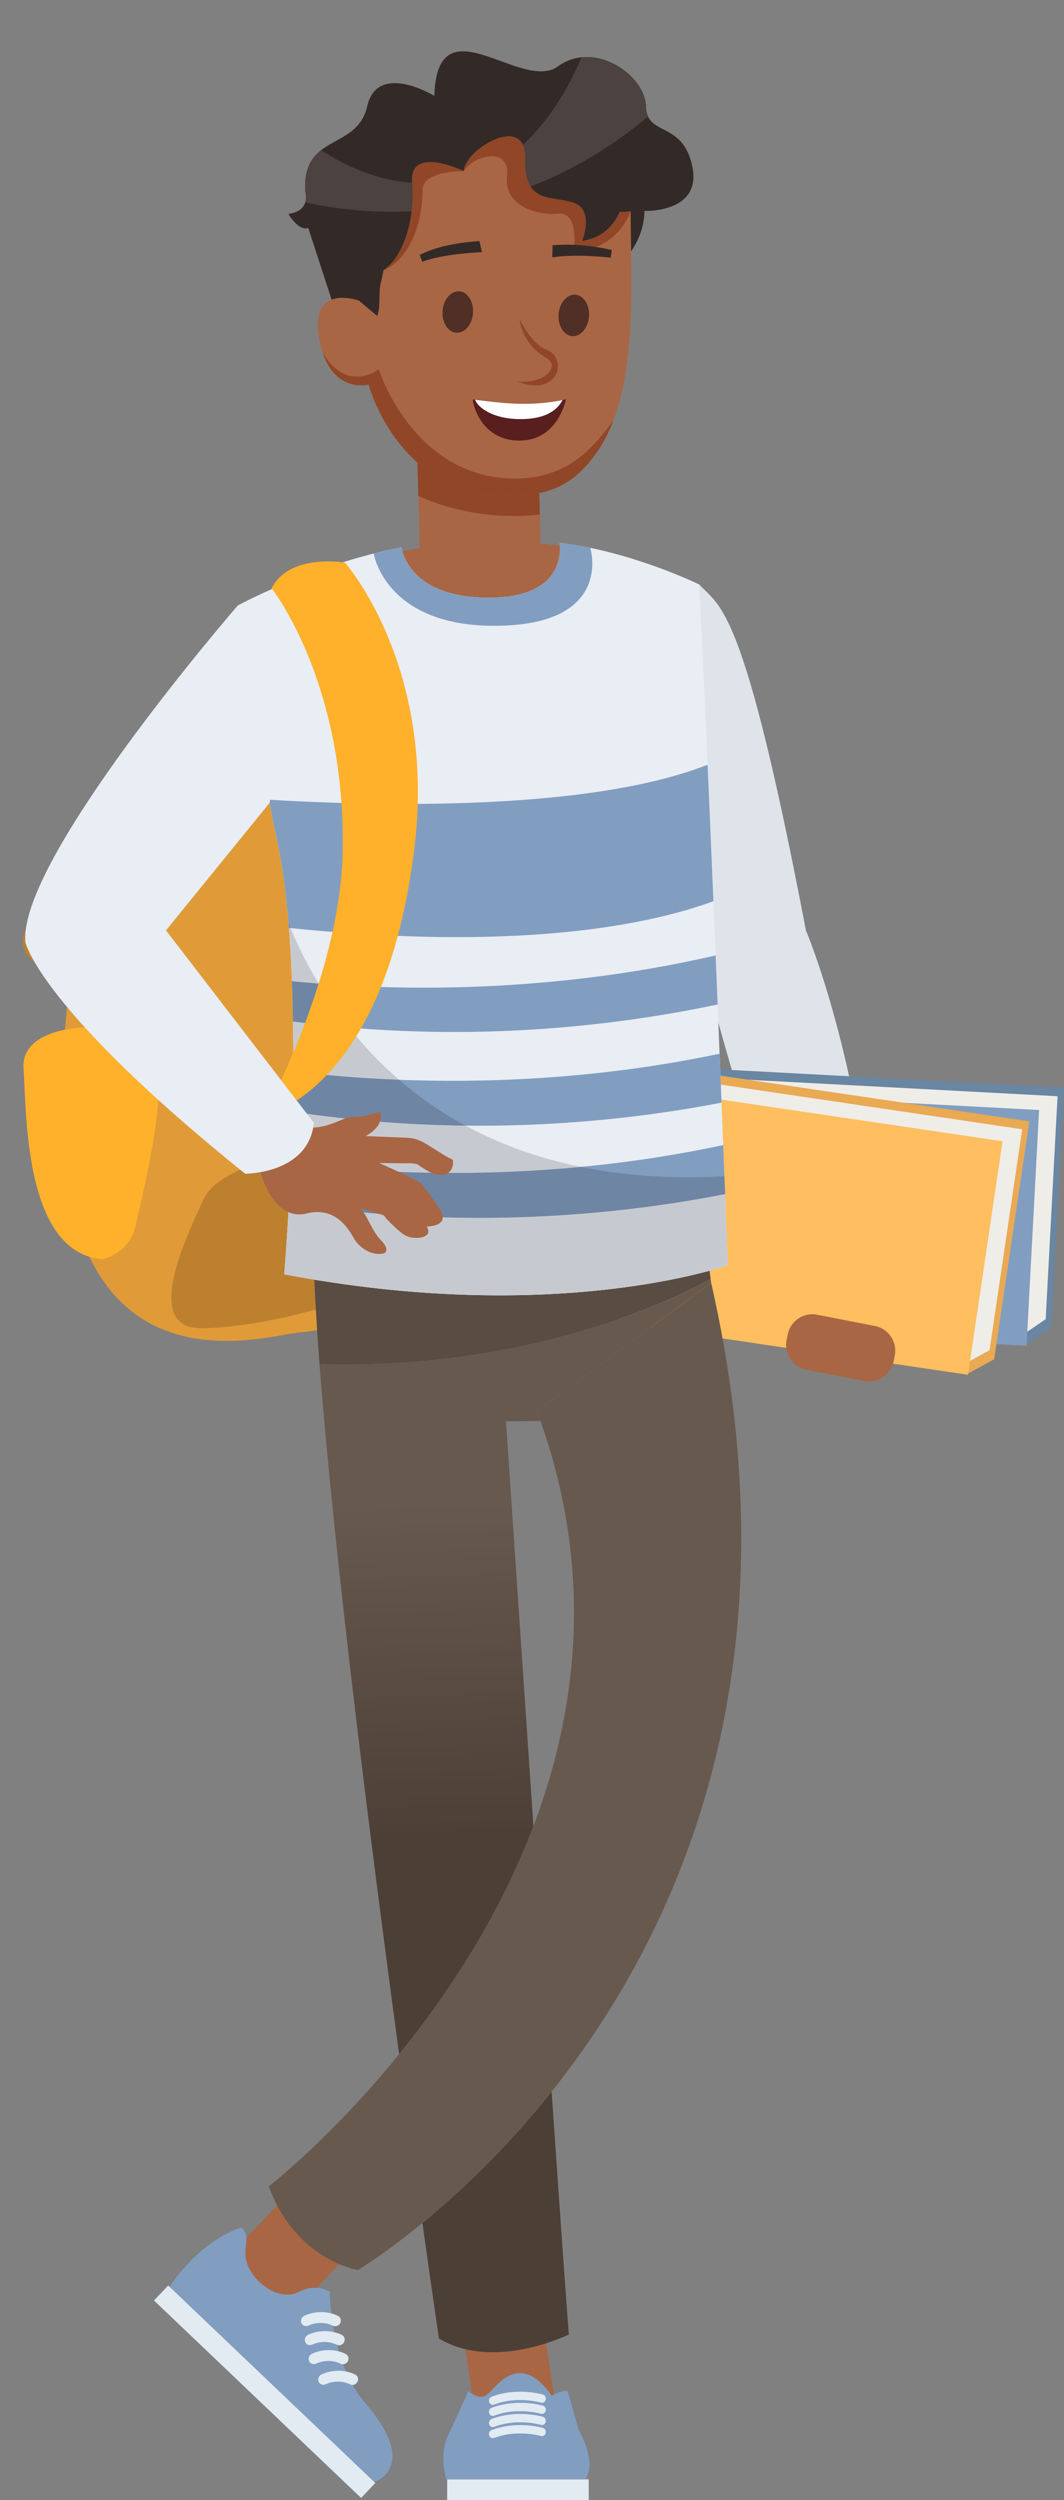 <?xml version="1.0" encoding="UTF-8"?><svg xmlns="http://www.w3.org/2000/svg" xmlns:xlink="http://www.w3.org/1999/xlink" height="423.6" preserveAspectRatio="xMidYMid meet" version="1.0" viewBox="-3.9 -8.7 180.4 423.6" width="180.4" zoomAndPan="magnify"><rect x="-3.9" y="-8.7" width="180.4" height="423.6" fill="#808080" stroke="none"/><defs><clipPath id="a"><path d="M 116 172 L 176.48 172 L 176.48 220 L 116 220 Z M 116 172"/></clipPath><clipPath id="b"><path d="M 71 411 L 96 411 L 96 414.879 L 71 414.879 Z M 71 411"/></clipPath><clipPath id="c"><path d="M 22 378 L 60 378 L 60 414.879 L 22 414.879 Z M 22 378"/></clipPath><clipPath id="d"><path d="M 50 207 L 117 207 L 117 390 L 50 390 Z M 50 207"/></clipPath><clipPath id="e"><path d="M 79.637 389.844 C 76.59 389.844 73.395 389.246 70.52 387.516 C 70.52 387.516 69.418 380.023 67.719 367.949 C 73.805 362.965 81.73 355.602 89.629 345.695 C 91.035 366.109 92.18 382.375 92.551 386.832 C 92.551 386.832 86.469 389.844 79.637 389.844 M 63.773 339.348 C 58.887 303.184 52.73 254.566 50.277 222.434 C 51.684 222.473 53.078 222.492 54.449 222.492 C 88.445 222.492 111.273 210.953 116.586 207.984 C 116.613 208.191 116.641 208.406 116.668 208.621 L 87.141 230.402 C 87.336 230.918 87.523 231.438 87.707 231.953 L 87.57 232.066 L 81.891 232.113 C 81.891 232.113 84.117 265.078 86.543 300.703 C 80.703 316.117 71.977 329.254 63.773 339.348"/></clipPath><clipPath id="f"><path d="M 79.637 389.844 C 76.59 389.844 73.395 389.246 70.52 387.516 C 70.52 387.516 69.418 380.023 67.719 367.949 C 73.805 362.965 81.73 355.602 89.629 345.695 C 91.035 366.109 92.18 382.375 92.551 386.832 C 92.551 386.832 86.469 389.844 79.637 389.844 M 63.773 339.348 C 58.887 303.184 52.73 254.566 50.277 222.434 C 51.684 222.473 53.078 222.492 54.449 222.492 C 88.445 222.492 111.273 210.953 116.586 207.984 C 116.613 208.191 116.641 208.406 116.668 208.621 L 87.141 230.402 C 87.336 230.918 87.523 231.438 87.707 231.953 L 87.57 232.066 L 81.891 232.113 C 81.891 232.113 84.117 265.078 86.543 300.703 C 80.703 316.117 71.977 329.254 63.773 339.348"/></clipPath><clipPath id="h"><path d="M 49 206 L 117 206 L 117 223 L 49 223 Z M 49 206"/></clipPath><clipPath id="i"><path d="M 54.449 222.492 C 53.078 222.492 51.684 222.473 50.277 222.434 C 50.129 220.449 49.988 218.523 49.867 216.676 C 49.789 215.473 49.715 214.305 49.652 213.164 C 49.547 211.406 49.465 209.723 49.395 208.117 C 61.16 210.062 71.699 210.773 80.82 210.773 L 80.824 210.773 C 98.625 210.773 110.988 208.07 116.41 206.598 C 116.465 207.047 116.523 207.508 116.586 207.984 C 111.273 210.953 88.445 222.492 54.449 222.492"/></clipPath><clipPath id="j"><path d="M 54.449 222.492 C 53.078 222.492 51.684 222.473 50.277 222.434 C 50.129 220.449 49.988 218.523 49.867 216.676 C 49.789 215.473 49.715 214.305 49.652 213.164 C 49.547 211.406 49.465 209.723 49.395 208.117 C 61.16 210.062 71.699 210.773 80.82 210.773 L 80.824 210.773 C 98.625 210.773 110.988 208.07 116.41 206.598 C 116.465 207.047 116.523 207.508 116.586 207.984 C 111.273 210.953 88.445 222.492 54.449 222.492"/></clipPath><clipPath id="k"><path d="M 80 206 L 117 206 L 117 211 L 80 211 Z M 80 206"/></clipPath><clipPath id="l"><path d="M 80.82 210.773 L 80.82 210.773 M 80.824 210.773 C 98.621 210.773 110.988 208.07 116.41 206.598 C 110.988 208.07 98.625 210.773 80.824 210.773"/></clipPath><clipPath id="m"><path d="M 80.82 210.773 L 80.82 210.773 M 80.824 210.773 C 98.621 210.773 110.988 208.07 116.41 206.598 C 110.988 208.07 98.625 210.773 80.824 210.773"/></clipPath><linearGradient gradientTransform="matrix(1.901 56.82 56.82 -1.901 84.253 245.058)" gradientUnits="userSpaceOnUse" id="g" x1="-.672" x2="2.564" xlink:actuate="onLoad" xlink:show="other" xlink:type="simple" xmlns:xlink="http://www.w3.org/1999/xlink" y1="0" y2="0"><stop offset="0" stop-color="#68594e"/><stop offset=".125" stop-color="#68594e"/><stop offset=".188" stop-color="#68594e"/><stop offset=".203" stop-color="#68594e"/><stop offset=".211" stop-color="#68594e"/><stop offset=".219" stop-color="#67584d"/><stop offset=".227" stop-color="#67584d"/><stop offset=".234" stop-color="#66574c"/><stop offset=".242" stop-color="#65564c"/><stop offset=".25" stop-color="#65564b"/><stop offset=".258" stop-color="#64554a"/><stop offset=".266" stop-color="#63544a"/><stop offset=".273" stop-color="#625449"/><stop offset=".281" stop-color="#625349"/><stop offset=".289" stop-color="#615248"/><stop offset=".297" stop-color="#605247"/><stop offset=".305" stop-color="#605147"/><stop offset=".313" stop-color="#5f5046"/><stop offset=".32" stop-color="#5e5046"/><stop offset=".328" stop-color="#5d4f45"/><stop offset=".336" stop-color="#5d4f44"/><stop offset=".344" stop-color="#5c4e44"/><stop offset=".352" stop-color="#5b4d43"/><stop offset=".359" stop-color="#5b4d43"/><stop offset=".367" stop-color="#5a4c42"/><stop offset=".375" stop-color="#594b41"/><stop offset=".383" stop-color="#584b41"/><stop offset=".391" stop-color="#584a40"/><stop offset=".398" stop-color="#57493f"/><stop offset=".406" stop-color="#56493f"/><stop offset=".414" stop-color="#56483e"/><stop offset=".422" stop-color="#55473e"/><stop offset=".43" stop-color="#54473d"/><stop offset=".438" stop-color="#54463c"/><stop offset=".445" stop-color="#53453c"/><stop offset=".453" stop-color="#52453b"/><stop offset=".461" stop-color="#51443b"/><stop offset=".469" stop-color="#51433a"/><stop offset=".477" stop-color="#504339"/><stop offset=".484" stop-color="#4f4239"/><stop offset=".492" stop-color="#4f4138"/><stop offset=".5" stop-color="#4e4138"/><stop offset=".508" stop-color="#4d4037"/><stop offset=".516" stop-color="#4c3f36"/><stop offset=".531" stop-color="#4c3f36"/><stop offset=".563" stop-color="#4c3f36"/><stop offset=".625" stop-color="#4c3f36"/><stop offset=".75" stop-color="#4c3f36"/><stop offset="1" stop-color="#4c3f36"/></linearGradient></defs><g><g><path d="M 37.941 111.203 C 37.941 111.203 12.73 112.23 0.441 148.922 C 0.441 148.922 -3.918 157.32 14.801 156.039 C 33.523 154.762 37.941 111.203 37.941 111.203" fill="#bc802f"/></g><g><path d="M 37.941 111.203 C 37.941 111.203 10.105 111.398 6.762 170.699 C 3.414 229.996 40.422 217.602 46.945 217.051 C 53.469 216.5 90.031 210.957 77.305 162.684 C 64.574 114.406 53.918 107.117 37.941 111.203" fill="#e09b38"/></g><g><path d="M 54.184 185.188 C 54.184 185.188 33.938 187.422 30.66 194.414 C 27.383 201.406 20.535 216.062 29.863 216.332 C 39.191 216.602 73.922 210.246 75.762 192.996 C 77.195 179.578 62.137 184.711 54.184 185.188" fill="#bc802f"/></g><g><path d="M 13.398 204.648 C 13.398 204.648 18.074 203.914 19.156 198.703 C 20.238 193.492 26.785 168.992 20.043 166.578 C 13.301 164.16 -0.43 164.789 0.086 172.309 C 0.602 179.828 0.164 203.496 13.398 204.648" fill="#ffb12b"/></g><g><path d="M 114.641 90.316 C 118.297 94.293 122.172 93.637 132.738 148.926 C 132.738 148.926 142.742 172.379 144.828 208.379 L 131.137 208.379 C 131.137 208.379 119.781 172.609 116.262 158.402 C 116.262 158.402 108.219 127.043 107.539 122.074 C 104.883 101.906 110.449 92.406 114.641 90.316" fill="#dfe4ea"/></g><g clip-path="url(#a)"><path d="M 170.098 219.125 L 174.32 216.285 L 176.484 175.59 L 116.57 172.402 L 116.145 180.016 L 170.098 219.125" fill="#6986a3"/></g><g><path d="M 170.148 217.023 L 173.395 214.816 L 175.406 177.035 L 117.988 173.98 L 114.18 176.156 L 170.148 217.023" fill="#efede8"/></g><g><path d="M 110.238 216.129 L 170.152 219.316 L 172.277 179.371 L 112.363 176.188 L 110.238 216.129" fill="#819ec1"/></g><g><path d="M 160.191 224.039 L 164.66 221.605 L 170.625 181.293 L 111.27 172.512 L 110.137 180.051 L 160.191 224.039" fill="#eaa953"/></g><g><path d="M 160.438 221.949 L 163.879 220.059 L 169.414 182.633 L 112.535 174.215 L 108.539 176.023 L 160.438 221.949" fill="#efede8"/></g><g><path d="M 100.871 215.449 L 160.227 224.234 L 166.082 184.664 L 106.727 175.883 L 100.871 215.449" fill="#ffbe5f"/></g><g><path d="M 129.461 218.395 C 129.012 220.699 130.516 222.93 132.82 223.379 L 142.633 225.293 C 144.938 225.742 147.172 224.238 147.617 221.934 L 147.809 220.957 C 148.258 218.652 146.754 216.418 144.449 215.969 L 134.637 214.055 C 132.336 213.605 130.102 215.113 129.652 217.414 L 129.461 218.395" fill="#a96644"/></g><g><path d="M 90.496 400.375 L 76.91 402.18 L 74.496 385.871 L 88.082 384.07 L 90.496 400.375" fill="#a96644"/></g><g clip-path="url(#b)"><path d="M 95.918 411.379 L 71.918 411.379 L 71.918 414.879 L 95.918 414.879 L 95.918 411.379" fill="#e2eaf2"/></g><g><path d="M 71.797 411.379 C 71.797 411.379 70.242 406.984 72.453 403.172 L 75.52 396.402 C 75.52 396.402 77.02 397.867 78.375 397.238 C 79.797 396.578 83.789 388.898 89.648 397.223 C 89.648 397.223 91.367 396.164 92.359 396.469 L 94.215 403.016 C 94.215 403.016 97.41 408.379 95.34 411.379 L 71.797 411.379" fill="#819ec1"/></g><g><path d="M 79.645 404.414 L 79.855 404.375 C 83.793 402.867 87.789 404.027 87.832 404.039 C 88.172 404.141 88.527 403.918 88.617 403.539 C 88.711 403.164 88.508 402.777 88.168 402.672 C 87.988 402.621 83.742 401.387 79.434 403.039 C 79.098 403.168 78.922 403.57 79.039 403.941 C 79.129 404.23 79.379 404.414 79.645 404.414" fill="#e2eaf2"/></g><g><path d="M 79.645 402.531 L 79.855 402.492 C 83.793 400.98 87.789 402.141 87.832 402.152 C 88.172 402.254 88.527 402.031 88.617 401.656 C 88.711 401.277 88.508 400.891 88.168 400.789 C 87.988 400.734 83.742 399.504 79.434 401.156 C 79.098 401.285 78.922 401.688 79.039 402.055 C 79.129 402.348 79.379 402.531 79.645 402.531" fill="#e2eaf2"/></g><g><path d="M 79.645 400.645 L 79.855 400.605 C 83.793 399.098 87.789 400.258 87.832 400.27 C 88.172 400.367 88.527 400.148 88.617 399.77 C 88.711 399.395 88.508 399.004 88.168 398.902 C 87.988 398.852 83.742 397.617 79.434 399.27 C 79.098 399.398 78.922 399.801 79.039 400.168 C 79.129 400.461 79.379 400.645 79.645 400.645" fill="#e2eaf2"/></g><g><path d="M 79.645 398.762 L 79.855 398.719 C 83.793 397.211 87.789 398.371 87.832 398.383 C 88.172 398.484 88.527 398.262 88.617 397.887 C 88.711 397.508 88.508 397.121 88.168 397.02 C 87.988 396.965 83.742 395.734 79.434 397.387 C 79.098 397.512 78.922 397.914 79.039 398.285 C 79.129 398.578 79.379 398.762 79.645 398.762" fill="#e2eaf2"/></g><g><path d="M 34.07 374.422 L 44.566 384.426 L 55.949 372.48 L 45.453 362.477 L 34.07 374.422" fill="#a96644"/></g><g><path d="M 36.945 368.742 C 36.945 368.742 30.562 370.391 24.836 378.746 L 59.566 411.84 C 59.566 411.84 67.383 409.27 58.047 398.484 C 52.004 391.508 52.016 379.629 52.016 379.629 C 52.016 379.629 49.828 378.008 46.637 379.668 C 43.105 381.508 36.957 376.91 37.758 372.09 C 38.266 369.023 36.945 368.742 36.945 368.742" fill="#819ec1"/></g><g clip-path="url(#c)"><path d="M 22.207 381.074 L 57.32 414.531 L 59.734 411.996 L 24.621 378.539 L 22.207 381.074" fill="#e2eaf2"/></g><g><path d="M 50.316 395.117 C 50.566 395.355 50.953 395.43 51.309 395.27 C 53.562 394.258 55.395 395.262 55.414 395.273 C 55.848 395.516 56.414 395.352 56.676 394.902 C 56.941 394.457 56.805 393.898 56.371 393.652 C 56.266 393.594 53.727 392.203 50.625 393.598 C 50.156 393.809 49.926 394.355 50.113 394.816 C 50.16 394.934 50.23 395.035 50.316 395.117" fill="#e2eaf2"/></g><g><path d="M 48.695 391.617 C 48.945 391.859 49.332 391.93 49.688 391.773 C 51.941 390.758 53.777 391.762 53.793 391.773 C 54.227 392.016 54.793 391.852 55.055 391.406 C 55.32 390.957 55.184 390.398 54.75 390.156 C 54.645 390.098 52.105 388.703 49.004 390.098 C 48.535 390.309 48.305 390.855 48.492 391.32 C 48.539 391.438 48.609 391.535 48.695 391.617" fill="#e2eaf2"/></g><g><path d="M 48.047 388.398 C 48.301 388.637 48.688 388.711 49.039 388.555 C 51.293 387.539 53.129 388.543 53.145 388.555 C 53.578 388.797 54.145 388.633 54.41 388.184 C 54.672 387.738 54.535 387.18 54.102 386.934 C 53.996 386.875 51.457 385.484 48.355 386.879 C 47.887 387.09 47.656 387.637 47.844 388.098 C 47.891 388.215 47.965 388.316 48.047 388.398" fill="#e2eaf2"/></g><g><path d="M 47.402 385.176 C 47.652 385.418 48.039 385.492 48.391 385.332 C 50.645 384.32 52.48 385.324 52.5 385.332 C 52.93 385.574 53.496 385.41 53.762 384.965 C 54.027 384.52 53.891 383.957 53.457 383.715 C 53.348 383.656 50.809 382.266 47.711 383.656 C 47.238 383.867 47.008 384.414 47.199 384.879 C 47.246 384.996 47.316 385.098 47.402 385.176" fill="#e2eaf2"/></g><g clip-path="url(#d)"><g clip-path="url(#e)"><g clip-path="url(#f)"><path d="M 44.203 208.188 L 116.594 205.766 L 122.746 389.641 L 50.352 392.062 Z M 44.203 208.188" fill="url(#g)"/></g></g></g><g><path d="M 87.141 230.402 L 116.668 208.621 C 143.004 323.918 59.047 374.375 56.812 375.918 C 56.812 375.918 46.305 374.348 41.672 361.75 C 41.672 361.75 114.871 304.918 87.141 230.402" fill="#68594e"/></g><g><path d="M 50.277 222.434 C 50.125 220.449 49.988 218.527 49.867 216.676 C 49.988 218.523 50.129 220.449 50.277 222.434" fill="#d9d9d9"/></g><g><path d="M 49.867 216.676 C 49.789 215.473 49.715 214.305 49.652 213.164 C 49.652 213.164 49.648 213.164 49.652 213.164 C 49.715 214.305 49.789 215.473 49.867 216.676" fill="#bf8430"/></g><g><path d="M 49.652 213.164 C 49.547 211.406 49.465 209.723 49.395 208.117 C 49.465 209.723 49.547 211.406 49.652 213.164 C 49.648 213.164 49.652 213.164 49.652 213.164" fill="#a06d28"/></g><g><path d="M 116.586 207.984 C 116.523 207.508 116.465 207.047 116.41 206.598 C 116.414 206.598 116.414 206.598 116.414 206.598 C 116.469 207.047 116.527 207.508 116.586 207.98 C 116.586 207.98 116.586 207.98 116.586 207.984" fill="#d9a251"/></g><g clip-path="url(#h)"><g clip-path="url(#i)"><g clip-path="url(#j)"><path d="M 48.863 206.617 L 116.512 204.352 L 117.117 222.477 L 49.469 224.738 Z M 48.863 206.617" fill="#594c42"/></g></g></g><g><path d="M 87.621 78.484 L 87.176 62.363 L 66.684 62.926 L 67.027 75.324 L 67.469 91.414 L 87.961 90.852 L 87.621 78.484" fill="#a96644"/></g><g><path d="M 67.027 75.324 L 66.684 62.926 L 87.176 62.363 L 87.621 78.484 C 84.129 78.902 75.637 79.227 67.027 75.324" fill="#914627"/></g><g><path d="M 79.168 93.652 C 67.039 93.652 64.129 86.926 63.711 84.82 C 72.328 83.086 80.855 82.387 91.461 83.82 C 91.703 86.266 91.086 93.652 79.168 93.652" fill="#a96644"/></g><g><path d="M 103.109 33.855 C 103.109 33.855 105.363 30.918 105.363 27.043 C 105.363 27.043 115.113 27.418 113.488 19.543 C 111.863 11.668 105.738 14.543 105.613 9.293 C 105.488 4.043 96.918 -1.957 90.703 2.543 C 84.488 7.043 70.238 -8.707 69.738 7.543 C 69.738 7.543 60.113 1.668 58.363 9.293 C 56.613 16.918 47.238 13.793 47.863 23.793 C 47.863 23.793 48.863 27.043 44.988 27.543 C 44.988 27.543 46.738 30.543 48.363 29.918 L 52.324 42.074 L 76.656 55.668 L 103.109 33.855" fill="#332a27"/></g><g><path d="M 47.848 25.59 C 48.133 24.676 47.863 23.793 47.863 23.793 C 47.625 19.957 48.855 18.055 50.562 16.734 C 55.324 19.906 64.605 24.453 75.43 21.25 C 85.855 18.168 91.844 7.734 94.703 1.012 C 100.062 0.461 105.516 5.113 105.613 9.293 C 105.633 10.016 105.766 10.578 105.98 11.043 C 83.273 30.094 59.367 28.141 47.848 25.59" fill="#4c423f"/></g><g><path d="M 56.965 42.234 L 60.043 44.828 C 60.691 43.293 60.227 40.867 60.656 39.25 C 60.832 38.582 60.984 37.863 61.117 37.113 C 64.625 34.742 66.543 28.074 65.988 22.293 C 65.363 15.793 74.738 20.293 74.738 20.293 C 74.863 16.668 85.363 10.293 85.113 18.168 C 84.863 26.043 89.863 24.418 93.387 25.668 C 96.91 26.918 94.781 32.141 94.781 32.141 C 99.781 31.43 101.156 27.188 101.156 27.188 C 101.727 27.25 102.477 27.23 103.031 27.059 C 103.023 38.945 104.48 57.328 97.57 67.531 C 95.133 71.125 92.055 74.141 86.887 74.949 C 64.383 78.477 58.602 56.461 58.602 56.461 C 58.602 56.461 51.547 58.34 50.109 47.941 C 48.918 39.328 56.965 42.234 56.965 42.234" fill="#a96644"/></g><g><path d="M 67.738 23.543 C 67.82 26.918 66.578 34.727 61.117 37.113 C 64.625 34.742 66.543 28.074 65.988 22.293 C 65.363 15.793 74.738 20.293 74.738 20.293 C 74.738 20.293 67.656 20.168 67.738 23.543" fill="#914627"/></g><g><path d="M 93.387 33.855 C 93.387 33.855 94.352 27.168 90.797 27.5 C 87.238 27.836 81.488 26.25 82.07 21.168 C 82.656 16.086 76.488 17.5 74.738 20.293 C 74.863 16.668 85.363 10.293 85.113 18.168 C 84.863 26.043 89.863 24.418 93.387 25.668 C 96.91 26.918 94.781 32.141 94.781 32.141 C 99.781 31.43 101.156 27.188 101.156 27.188 C 101.727 27.25 102.477 27.23 103.031 27.059 C 103.031 27.059 101.035 33.629 93.387 33.855" fill="#914627"/></g><g><path d="M 90.797 44.949 C 90.816 46.887 91.988 48.363 93.422 48.246 C 94.852 48.133 95.996 46.469 95.977 44.535 C 95.957 42.598 94.785 41.121 93.352 41.234 C 91.922 41.348 90.777 43.012 90.797 44.949" fill="#502f26"/></g><g><path d="M 71.125 44.379 C 71.145 46.312 72.32 47.789 73.754 47.676 C 75.184 47.562 76.328 45.898 76.309 43.961 C 76.289 42.027 75.113 40.551 73.684 40.664 C 72.254 40.777 71.105 42.441 71.125 44.379" fill="#502f26"/></g><g><path d="M 83.82 55.938 C 88.172 57.695 90.52 55.648 90.691 53.59 C 90.809 52.25 90.047 51.059 88.758 50.555 C 86.109 49.52 84.238 45.441 84.219 45.398 C 84.211 46.336 85.156 49.859 88.52 51.816 C 89.246 52.238 89.699 52.688 89.645 53.352 C 89.543 54.504 87.879 56.227 83.82 55.938" fill="#914627"/></g><g><path d="M 99.637 34.961 L 99.828 33.648 C 99.547 33.629 95.055 32.406 89.785 32.852 L 89.738 34.902 C 94.055 34.266 99.57 34.953 99.637 34.961" fill="#332a27"/></g><g><path d="M 67.699 35.648 C 71.223 34.281 77.75 34.027 77.812 34.016 L 77.383 32.141 C 77.125 32.191 71.203 32.398 67.258 34.508 L 67.699 35.648" fill="#332a27"/></g><g><path d="M 60.312 53.863 C 62.223 59.441 69.352 73.184 84.73 72.344 C 93.051 71.891 97.273 66.402 100.047 62.57 C 99.391 64.371 98.578 66.043 97.57 67.531 C 95.133 71.125 92.055 74.141 86.887 74.949 C 64.383 78.477 58.602 56.461 58.602 56.461 C 58.602 56.461 53.203 57.969 50.812 51.09 C 55.012 58.066 60.312 53.863 60.312 53.863" fill="#914627"/></g><g><path d="M 76.258 58.961 C 76.258 58.961 84.445 60.637 92.059 58.961 C 92.059 58.961 90.715 65.969 84.16 65.953 C 77.98 65.938 76.328 60.316 76.258 58.961" fill="#591e1e"/></g><g><path d="M 84.332 62.309 C 89.371 62.309 90.848 60.219 91.484 59.082 C 85.574 60.246 80.809 59.551 76.656 59.035 C 77.105 60.301 79.586 62.309 84.332 62.309" fill="#fff"/></g><g><path d="M 36.422 93.887 C 36.422 93.887 48.098 87.512 62.312 84.41 C 62.926 84.277 63.535 84.152 64.141 84.027 C 64.559 86.133 66.828 92.57 78.961 92.57 C 90.875 92.57 91.254 85.723 91.016 83.277 C 91.895 83.398 92.793 83.527 93.719 83.672 C 100.188 84.691 108.191 87.305 114.641 90.316 C 114.641 90.316 116.145 117.668 119.504 205.664 C 119.504 205.664 90.629 216.047 44.289 207.207 C 44.289 207.207 48.648 155.992 42.629 131.664 C 42.629 131.664 38.324 109.176 36.422 93.887" fill="#e9edf4"/></g><g><path d="M 117.059 143.996 C 116.684 135.016 116.355 127.352 116.074 120.871 C 94.523 129.336 55.496 127.609 41.723 126.801 C 42.273 129.809 42.629 131.664 42.629 131.664 C 43.809 136.441 44.59 142.262 45.086 148.52 C 78.191 151.938 102.16 149.43 117.059 143.996" fill="#819ec1"/></g><g><path d="M 117.773 161.488 C 117.656 158.621 117.547 155.852 117.438 153.184 C 87.613 160.035 60.738 159.066 45.598 157.551 C 45.684 159.816 45.742 162.098 45.777 164.375 C 74.844 168.203 100.25 165.191 117.773 161.488" fill="#819ec1"/></g><g><path d="M 45.801 172.832 C 45.781 175.152 45.742 177.43 45.691 179.645 C 75.07 184.137 100.832 181.523 118.438 178.121 C 118.324 175.277 118.215 172.516 118.109 169.832 C 88.047 176.168 61.051 174.672 45.801 172.832" fill="#819ec1"/></g><g><path d="M 45.406 188.395 C 45.305 190.824 45.195 193.09 45.086 195.16 C 75.051 199.832 101.305 197.098 119.039 193.617 C 118.93 190.777 118.824 188.012 118.719 185.312 C 88.148 191.855 60.684 190.266 45.406 188.395" fill="#819ec1"/></g><g><path d="M 44.523 207.254 C 44.48 207.246 44.438 207.238 44.398 207.23 C 44.438 207.238 44.48 207.246 44.523 207.254 M 44.289 207.207 L 44.289 207.207 M 44.289 207.207 L 44.289 207.207 M 44.289 207.207 L 44.289 207.207 M 44.289 207.207 L 44.289 207.207 M 44.289 207.203 L 44.289 207.203 M 44.289 207.203 C 44.289 207.199 44.289 207.199 44.289 207.195 C 44.289 207.199 44.289 207.199 44.289 207.203 M 44.289 207.195 L 44.289 207.195 M 44.289 207.195 L 44.289 207.191 L 44.289 207.195 M 44.289 207.191 L 44.289 207.191 M 44.289 207.188 L 44.289 207.188 M 44.289 207.18 C 44.289 207.176 44.293 207.168 44.293 207.156 C 44.293 207.168 44.289 207.176 44.289 207.18 M 44.293 207.156 L 44.293 207.156 M 44.293 207.152 C 44.293 207.148 44.293 207.148 44.293 207.145 C 44.293 207.148 44.293 207.148 44.293 207.152 M 44.293 207.145 C 44.293 207.141 44.293 207.137 44.293 207.133 C 44.293 207.137 44.293 207.141 44.293 207.145 M 44.293 207.133 C 44.293 207.129 44.293 207.121 44.297 207.113 C 44.293 207.121 44.293 207.129 44.293 207.133 M 44.297 207.109 C 44.355 206.395 44.727 201.844 45.086 195.16 C 44.727 201.844 44.355 206.395 44.297 207.109" fill="#a06d28"/></g><g><path d="M 116.414 206.598 C 118.445 206.043 119.504 205.664 119.504 205.664 C 119.504 205.664 118.445 206.043 116.414 206.598 M 119.504 205.664 C 119.344 201.508 119.191 197.484 119.039 193.594 C 119.031 193.414 119.027 193.234 119.02 193.055 C 119.176 197.113 119.34 201.312 119.504 205.664" fill="#d9a251"/></g><g clip-path="url(#k)"><g clip-path="url(#l)"><g clip-path="url(#m)"><path d="M 80.68 206.602 L 116.371 205.406 L 116.551 210.77 L 80.859 211.961 Z M 80.68 206.602" fill="#4c4138"/></g></g></g><g><path d="M 80.82 210.773 C 70.461 210.773 58.258 209.855 44.523 207.254 C 44.48 207.246 44.438 207.238 44.398 207.23 C 44.359 207.223 44.324 207.215 44.289 207.207 C 44.289 207.203 44.289 207.203 44.289 207.203 C 44.289 207.199 44.289 207.199 44.289 207.195 L 44.289 207.188 C 44.289 207.184 44.289 207.184 44.289 207.18 C 44.289 207.176 44.293 207.168 44.293 207.156 C 44.293 207.152 44.293 207.152 44.293 207.152 C 44.293 207.148 44.293 207.148 44.293 207.145 C 44.293 207.141 44.293 207.137 44.293 207.133 C 44.293 207.129 44.293 207.121 44.297 207.113 C 44.297 207.113 44.297 207.109 44.297 207.109 C 44.355 206.395 44.727 201.844 45.086 195.16 C 56.484 196.938 67.348 197.645 77.41 197.645 C 93.793 197.645 108.055 195.773 119.039 193.617 C 119.039 193.609 119.039 193.602 119.039 193.594 C 119.191 197.484 119.344 201.508 119.504 205.664 C 119.504 205.664 118.445 206.043 116.414 206.598 C 116.414 206.598 116.414 206.598 116.41 206.598 C 110.988 208.07 98.621 210.773 80.824 210.773 L 80.82 210.773" fill="#c6cad0"/></g><g><path d="M 45.234 192.266 C 45.289 191.094 45.344 189.871 45.398 188.605 C 45.344 189.871 45.289 191.094 45.234 192.266" fill="#a06d28"/></g><g><path d="M 45.473 186.727 C 45.57 184.172 45.652 181.465 45.715 178.66 C 45.707 178.914 45.703 179.168 45.695 179.422 C 45.637 181.953 45.559 184.402 45.473 186.727" fill="#bf8430"/></g><g><path d="M 45.406 188.395 C 45.43 187.848 45.449 187.289 45.473 186.727 C 45.449 187.293 45.43 187.848 45.406 188.395" fill="#a06d28"/></g><g><path d="M 72.871 190.035 C 61.773 190.035 52.336 189.242 45.406 188.395 C 45.43 187.848 45.449 187.293 45.473 186.727 C 45.559 184.402 45.637 181.953 45.695 179.422 C 45.695 179.496 45.691 179.57 45.691 179.645 C 55.98 181.219 65.828 181.918 75.035 182.02 C 80.605 185.035 87.074 187.48 94.582 189.012 C 86.867 189.746 79.566 190.035 72.871 190.035" fill="#c6cad0"/></g><g><path d="M 45.793 173.492 C 45.824 170.426 45.82 167.289 45.773 164.145 C 45.773 164.223 45.773 164.297 45.777 164.375 C 45.816 167.215 45.824 170.055 45.801 172.832 C 45.797 173.055 45.797 173.273 45.793 173.492 M 45.598 157.551 C 45.484 154.484 45.316 151.453 45.086 148.52 C 45.316 151.453 45.484 154.484 45.602 157.551" fill="#bf8430"/></g><g><path d="M 63.762 174.246 C 56.762 173.973 50.68 173.422 45.801 172.832 C 45.824 170.055 45.816 167.215 45.777 164.375 C 48.992 164.801 52.16 165.137 55.281 165.402 C 57.684 168.426 60.488 171.426 63.762 174.246 M 50.125 157.953 C 48.52 157.828 47.008 157.691 45.598 157.551 C 45.484 154.484 45.316 151.453 45.086 148.52 C 45.176 148.531 45.266 148.539 45.355 148.551 C 46.555 151.406 48.113 154.613 50.125 157.953" fill="#c6cad0"/></g><g><path d="M 45.355 148.551 C 45.266 148.539 45.176 148.531 45.086 148.52 C 45.066 148.262 45.043 148 45.023 147.738 C 45.129 148.008 45.242 148.277 45.355 148.551" fill="#6e86a4"/></g><g><path d="M 55.281 165.402 C 52.16 165.137 48.992 164.801 45.777 164.375 C 45.773 164.297 45.773 164.223 45.773 164.145 C 45.738 161.941 45.684 159.738 45.602 157.551 C 45.598 157.551 45.598 157.551 45.598 157.551 C 47.008 157.691 48.52 157.828 50.125 157.953 C 51.59 160.398 53.301 162.906 55.281 165.402" fill="#6e86a4"/></g><g><path d="M 75.035 182.02 C 65.828 181.918 55.98 181.219 45.691 179.645 C 45.691 179.57 45.695 179.496 45.695 179.422 C 45.703 179.168 45.707 178.914 45.715 178.66 C 45.75 176.969 45.777 175.242 45.793 173.492 C 45.797 173.273 45.797 173.055 45.801 172.832 C 50.68 173.422 56.762 173.973 63.762 174.246 C 67.031 177.07 70.77 179.711 75.035 182.02" fill="#6e86a4"/></g><g><path d="M 77.41 197.645 C 67.348 197.645 56.484 196.938 45.086 195.16 C 45.137 194.234 45.184 193.27 45.234 192.266 C 45.289 191.094 45.344 189.871 45.398 188.605 C 45.402 188.535 45.402 188.465 45.406 188.395 C 52.336 189.242 61.773 190.035 72.871 190.035 C 79.566 190.035 86.867 189.746 94.582 189.012 C 100.09 190.133 106.156 190.762 112.836 190.762 C 114.809 190.762 116.84 190.707 118.926 190.594 C 118.953 191.41 118.988 192.23 119.02 193.055 C 119.027 193.234 119.031 193.414 119.039 193.594 C 119.039 193.602 119.039 193.609 119.039 193.617 C 108.055 195.773 93.793 197.645 77.41 197.645" fill="#6e86a4"/></g><g><path d="M 81.688 97.293 C 100.047 96.543 96.184 84.125 96.18 84.121 C 95.34 83.949 94.52 83.797 93.719 83.672 C 92.793 83.527 91.895 83.398 91.012 83.277 C 91.254 85.723 90.875 92.57 78.961 92.57 C 66.828 92.57 64.559 86.133 64.141 84.027 C 63.535 84.152 62.926 84.277 62.312 84.41 C 61.352 84.621 60.402 84.848 59.465 85.086 C 59.465 85.098 61.488 98.117 81.688 97.293" fill="#819ec1"/></g><g><path d="M 42.152 90.98 C 42.152 90.98 54.66 106.703 54.211 135.371 C 53.875 156.703 40.754 180.332 40.754 180.332 C 40.754 180.332 61.324 176.648 66.375 134.871 C 70.098 104.078 54.594 86.629 54.594 86.629 C 54.594 86.629 45.168 84.98 42.152 90.98" fill="#ffb12b"/></g><g><path d="M 41.105 182.898 L 46.199 180.895 L 49.316 182.359 C 52.652 182.109 54.512 180.402 56.117 180.543 C 57.723 180.684 60.535 179.645 60.535 179.645 C 61.434 182.152 58.09 183.793 58.09 183.793 C 58.316 183.805 58.539 183.809 58.77 183.82 C 59.324 183.84 59.883 183.859 60.438 183.883 C 61.148 183.91 61.859 183.93 62.57 183.965 C 63.254 183.996 63.941 184.004 64.629 184.047 C 65.16 184.078 65.691 184.102 66.219 184.203 C 66.758 184.312 67.246 184.547 67.754 184.781 C 68.379 185.074 71.547 187.145 72.098 187.418 C 72.355 187.543 72.887 187.805 72.887 187.809 C 72.98 188.535 72.855 189.262 72.379 189.781 C 71.527 190.715 69.957 190.316 69.191 189.984 C 68.621 189.734 67.891 189.262 67.355 188.914 C 66.898 188.617 67.059 188.543 66.168 188.426 C 65.648 188.355 65.121 188.41 64.598 188.402 C 63.461 188.383 62.324 188.367 61.188 188.359 C 60.93 188.359 60.668 188.359 60.41 188.355 C 60.41 188.355 65.395 190.57 66.906 191.422 C 68.039 192.059 70.664 196.184 70.664 196.184 C 72.566 199.137 68.473 199.113 68.473 199.113 C 68.613 199.379 68.793 199.82 68.707 200.156 C 68.637 200.43 68.395 200.605 68.191 200.727 C 67.82 200.953 67.414 200.996 67.012 201.027 C 66.277 201.078 65.523 200.992 64.852 200.637 C 64.668 200.535 64.488 200.414 64.312 200.289 C 64.145 200.168 63.977 200.035 63.816 199.902 C 63.609 199.73 63.41 199.551 63.211 199.367 C 62.598 198.797 61.984 198.23 61.438 197.574 C 61.375 197.492 61.238 197.246 61.141 197.215 L 57.152 196 C 58.336 197.078 59.148 199.891 60.723 201.469 C 60.957 201.707 61.191 201.969 61.363 202.277 C 61.527 202.562 61.691 202.973 61.555 203.324 C 61.422 203.664 61.074 203.691 60.805 203.727 C 59.945 203.848 59.109 203.629 58.328 203.234 C 57.926 203.031 57.551 202.762 57.199 202.453 C 56.945 202.223 56.707 201.969 56.488 201.691 C 56.395 201.574 56.297 201.453 56.211 201.305 C 54.414 197.977 52.004 195.941 48.059 196.906 C 42.367 198.293 40.223 189.793 40.223 189.793 L 41.105 182.898" fill="#a96644"/></g><g><path d="M 36.422 93.887 C 36.422 93.887 -0.977 136.98 0.414 150.996 C 0.414 150.996 2.926 162.281 37.672 190.168 C 37.672 190.168 48.422 190.223 49.316 181.543 L 24.242 148.938 L 41.816 127.324 C 41.816 127.324 45.48 106.387 36.422 93.887" fill="#e9edf4"/></g></g></svg>